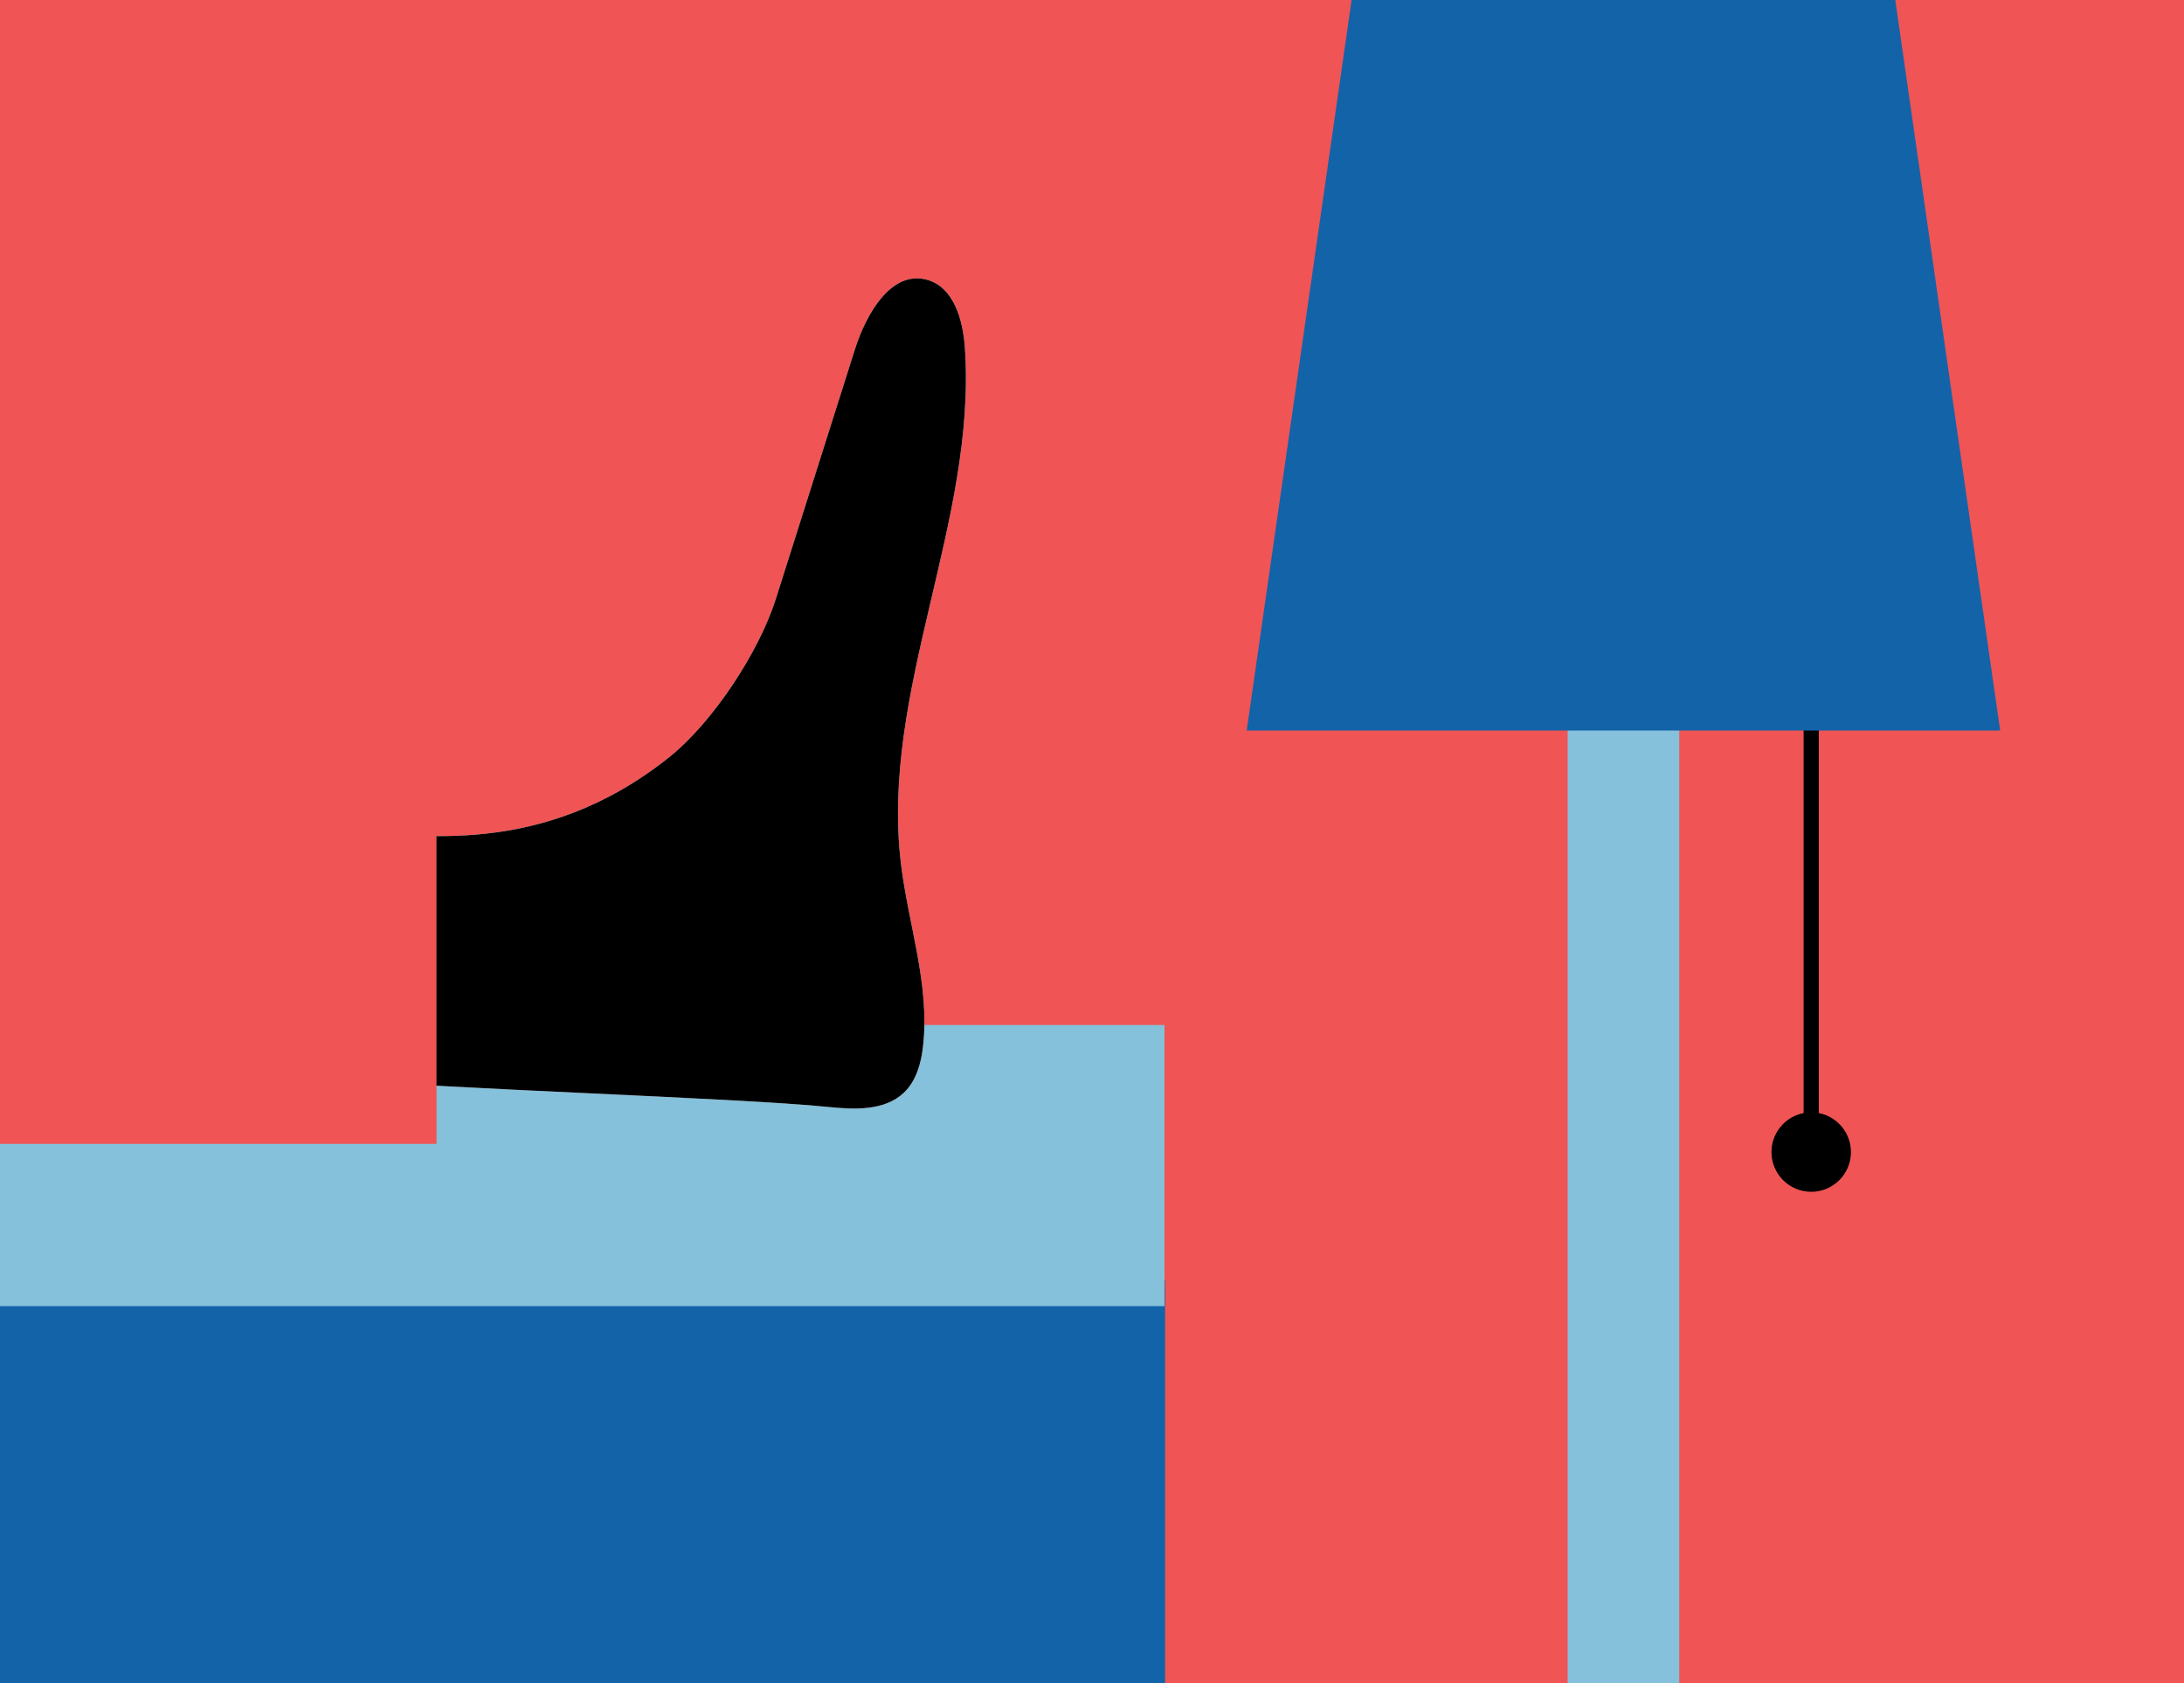 <svg id="Ebene_1" xmlns="http://www.w3.org/2000/svg" xmlns:xlink="http://www.w3.org/1999/xlink" viewBox="0 0 720 555"><rect x="0" y="0" width="720" height="555" fill="#333333" stroke="none"/><style>.st0{fill:none}.st0,.st1,.st2,.st3{clip-path:url(#SVGID_2_)}.st1{fill:#f05455}.st2{fill:#1363a9}.st3{fill:#85c1db}.st4{fill:none;stroke:#000;stroke-width:5;stroke-miterlimit:10}.st4,.st5,.st6{clip-path:url(#SVGID_2_)}.st6{fill:#fff}.st7{clip-path:url(#SVGID_5_)}.st8{clip-path:url(#SVGID_6_);fill:#f1c33c}.st9{clip-path:url(#SVGID_8_);fill:#f05455}.st10{clip-path:url(#SVGID_10_);fill:none}.st11{clip-path:url(#SVGID_12_);fill:#1363a9}</style><defs><path id="SVGID_1_" d="M0 0h720v555H0z"/></defs><clipPath id="SVGID_2_"><use xlink:href="#SVGID_1_" overflow="visible"/></clipPath><path class="st0" d="M0 0h720v555H0z"/><path class="st1" d="M0 0h720v555H0z"/><path class="st0" d="M0 0h720v555H0z"/><path class="st2" d="M-776.7 422.2H384.1v313.5H-776.7z"/><path class="st0" d="M0 0h720v555H0zm384 338H-776.7"/><path class="st0" d="M0 0h720v555H0z"/><path class="st3" d="M-778.3 338H383.9v92.7H-778.3z"/><path class="st0" d="M350.4 444.9h720v555h-720z"/><path class="st3" d="M516.8 190.4h36.8v605.1h-36.8z"/><path class="st0" d="M0 0h720v555H0z"/><path class="st4" d="M597.1 231.1v146.6"/><path class="st0" d="M0 0h720v555H0z"/><circle class="st5" cx="597.1" cy="379.9" r="13.1"/><path class="st0" d="M0 0h720v555H0z"/><path class="st6" d="M117.9 274.7c18.4-.2 60 9.1 102.7-25 14.4-11.5 29.7-34.8 35.2-52.3 8.7-27.5 17.4-54.9 26.1-82.4 3.7-11.5 11.8-25.8 23.5-22.8 9 2.3 12.1 13.3 12.7 22.6 3.9 57.2-27.9 113-21.1 169.9 2.4 20.1 9.6 40 7.3 60.2-.6 5.6-2.2 11.5-6.3 15.4-6.4 6.1-16.4 5.6-25.2 4.7-29.4-3-129-6-158.5-9.1"/><g class="st5"><defs><path id="SVGID_3_" d="M117.9 274.7c18.4-.2 60 9.1 102.7-25 14.4-11.5 29.7-34.8 35.2-52.3 8.7-27.5 17.4-54.9 26.1-82.4 3.7-11.5 11.8-25.8 23.5-22.8 9 2.3 12.1 13.3 12.7 22.6 3.9 57.2-27.9 113-21.1 169.9 2.4 20.1 9.6 40 7.3 60.2-.6 5.6-2.2 11.5-6.3 15.4-6.4 6.1-16.4 5.6-25.2 4.7-29.4-3-129-6-158.5-9.1"/></defs><defs><path id="SVGID_4_" d="M117.9 274.7c18.4-.2 60 9.1 102.7-25 14.4-11.5 29.7-34.8 35.2-52.3 8.7-27.5 17.4-54.9 26.1-82.4 3.7-11.5 11.8-25.8 23.5-22.8 9 2.3 12.1 13.3 12.7 22.6 3.9 57.2-27.9 113-21.1 169.9 2.4 20.1 9.6 40 7.3 60.2-.6 5.6-2.2 11.5-6.3 15.4-6.4 6.1-16.4 5.6-25.2 4.7-29.4-3-129-6-158.5-9.1"/></defs><clipPath id="SVGID_5_"><use xlink:href="#SVGID_3_" overflow="visible"/></clipPath><clipPath id="SVGID_6_" class="st7"><use xlink:href="#SVGID_4_" overflow="visible"/></clipPath><path class="st8" d="M255.7 374.6v-3.7l3.7-56 53.5 3.7-1.2 52.3-56 3.7zm24.9-293.7c0-3.7-5.4 45.9-5.4 45.9l53.5 3.7 7.9-53.4-56 3.8z"/></g><g class="st5"><defs><path id="SVGID_7_" d="M0 0h720v555H0z"/></defs><clipPath id="SVGID_8_"><use xlink:href="#SVGID_7_" overflow="visible"/></clipPath><path class="st9" d="M143.9 377.2V255.6L-227.9 228h-169.3v149.2z"/></g><g class="st5"><defs><path id="SVGID_9_" d="M0 0h720v555H0z"/></defs><clipPath id="SVGID_10_"><use xlink:href="#SVGID_9_" overflow="visible"/></clipPath><path class="st10" d="M0 0h720v555H0z"/></g><g class="st5"><defs><path id="SVGID_11_" d="M0 0h720v555H0z"/></defs><clipPath id="SVGID_12_"><use xlink:href="#SVGID_11_" overflow="visible"/></clipPath><path class="st11" d="M411 240.9h248.4l-37.9-264H448.9z"/></g></svg>